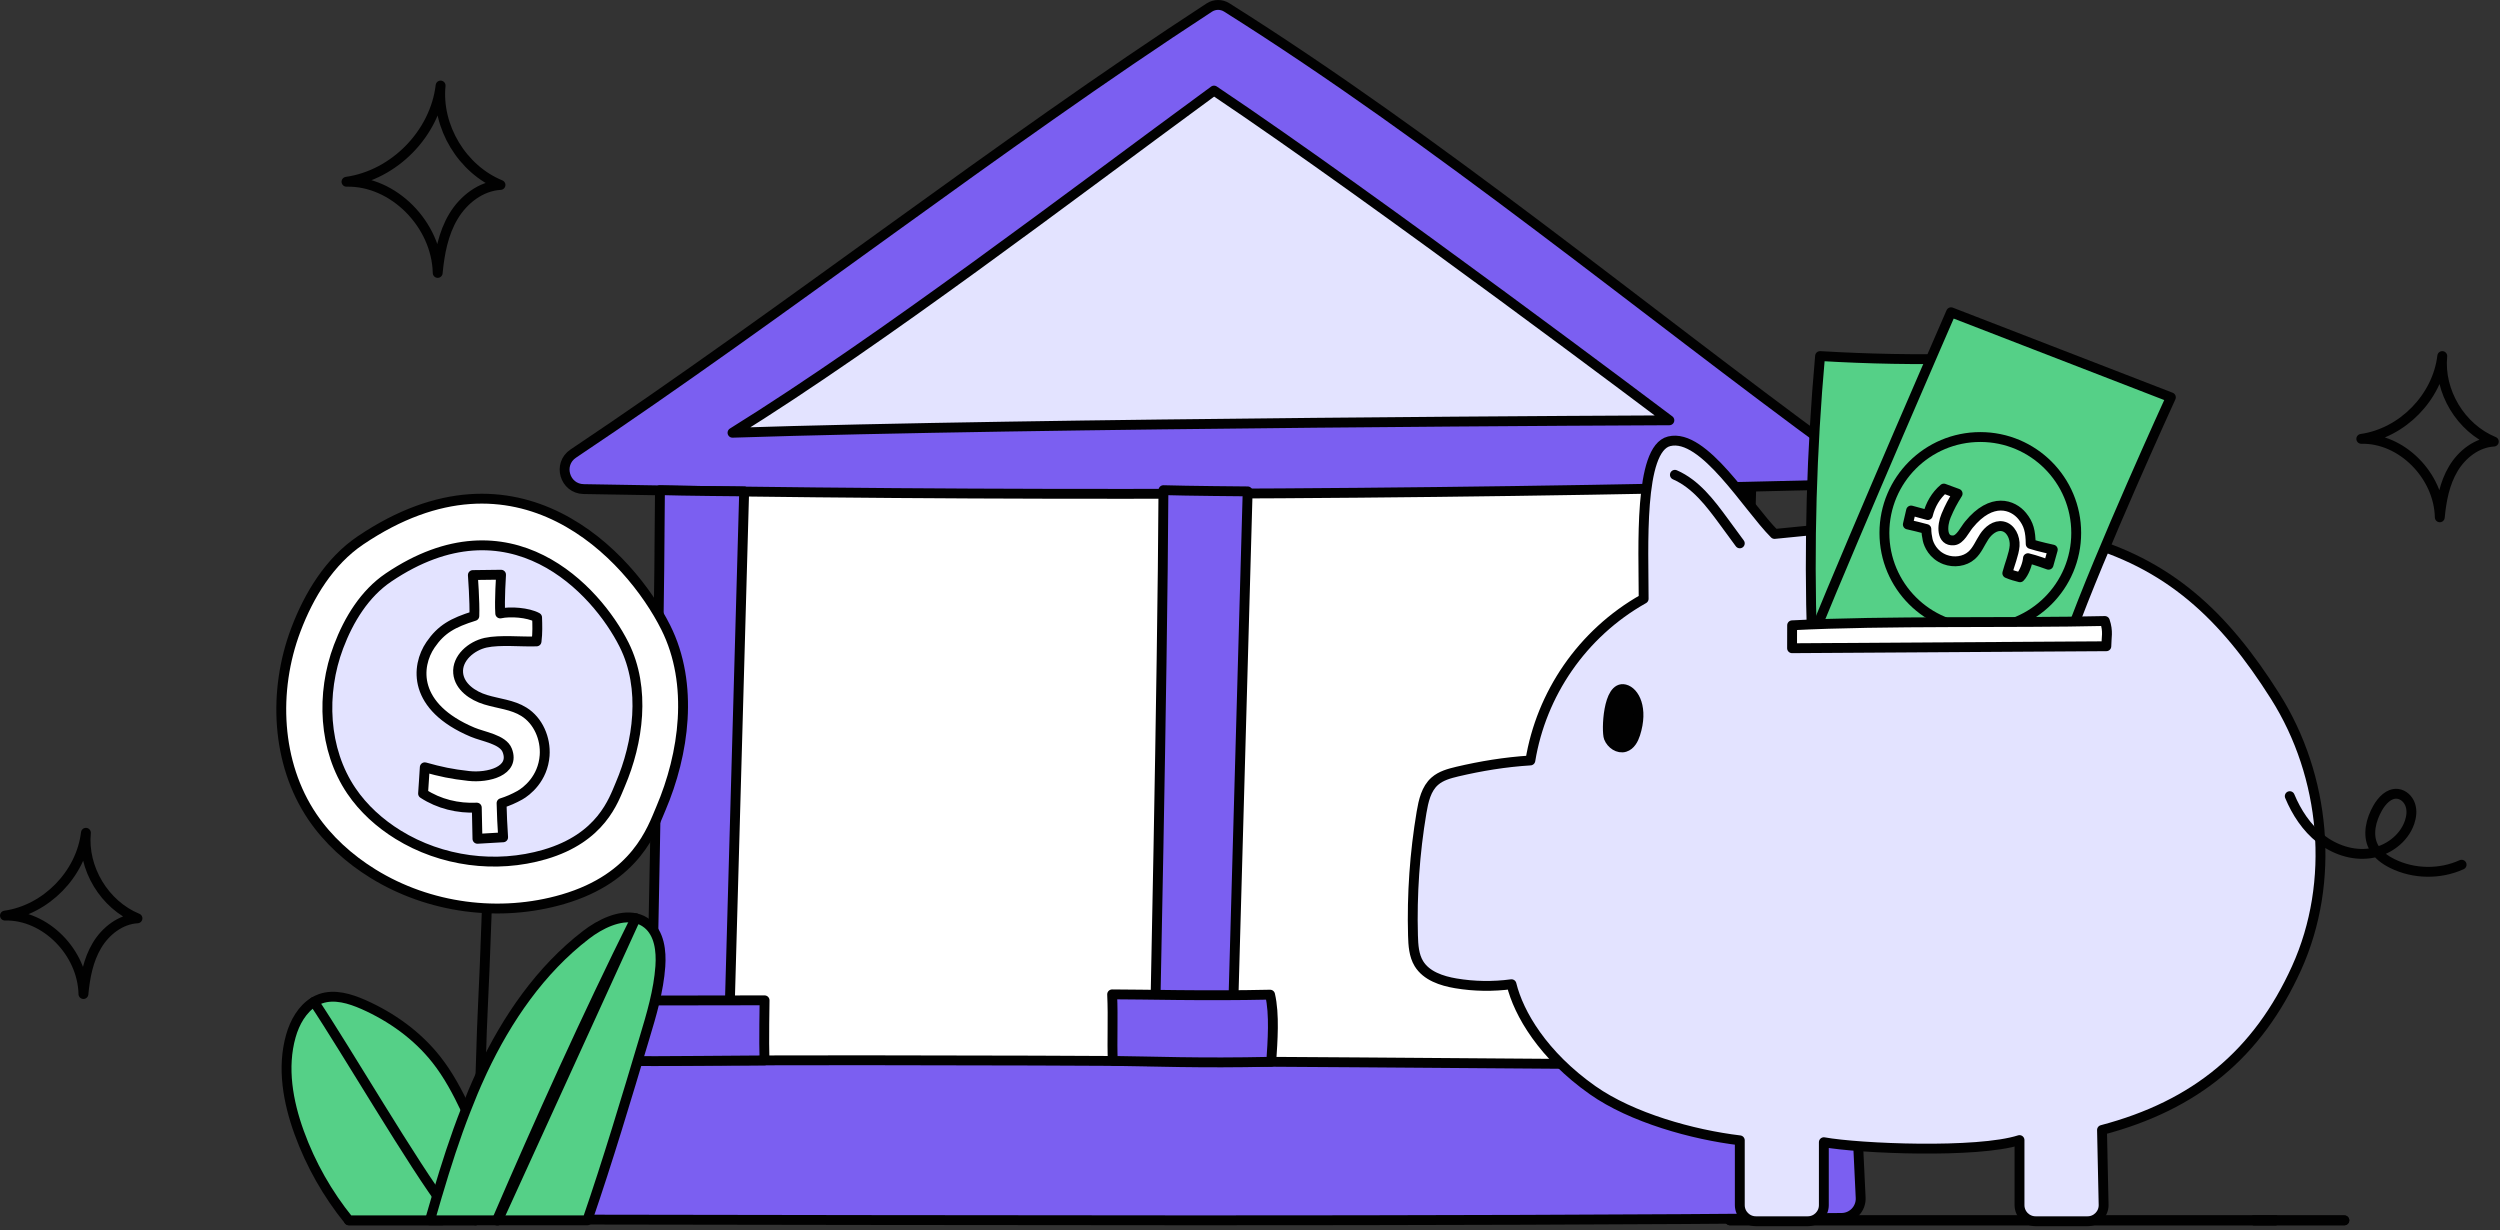 <svg width="380" height="187" viewBox="0 0 380 187" fill="none" xmlns="http://www.w3.org/2000/svg" style="width: 100%; height: 100%;">
<rect x="0" y="0" width="380" height="187" fill="#333333" stroke="none"/>
<g clip-path="url(#clip0_35_2916)">
<path d="M52.665 27.628C59.928 26.603 66.107 20.285 66.97 13.001C66.354 19.274 70.243 25.726 76.076 28.112C73.089 28.281 70.445 30.34 68.913 32.91C67.382 35.48 66.811 38.507 66.53 41.485C66.37 34.102 59.775 27.445 52.665 27.628Z" stroke="#010101" stroke-width="1.5" stroke-linecap="round" stroke-linejoin="round"></path>
<path d="M262.96 185.493H356.34" stroke="#010101" stroke-width="1.5" stroke-linecap="round" stroke-linejoin="round"></path>
<path d="M264.45 63.678H104.625V173.331H264.45V63.678Z" fill="white" stroke="#010101" stroke-width="1.5" stroke-linecap="round" stroke-linejoin="round"></path>
<path d="M345.86 185.493H342.614" stroke="#010101" stroke-width="1.5" stroke-linecap="round" stroke-linejoin="round"></path>
<path d="M262.96 185.493H356.34" stroke="#010101" stroke-width="1.5" stroke-linecap="round" stroke-linejoin="round"></path>
<path d="M345.86 185.493H342.614" stroke="#010101" stroke-width="1.5" stroke-linecap="round" stroke-linejoin="round"></path>
<path d="M277.139 73.712C214.402 75.278 151.624 75.483 88.719 74.342C85.834 74.29 84.735 70.551 87.134 68.947C119.244 47.479 151.764 22.03 183.814 1.148C184.617 0.625 185.65 0.617 186.461 1.128C218.682 21.41 249.824 47.174 278.803 68.381C281.075 70.043 279.953 73.641 277.139 73.712Z" fill="#7B5FF1" stroke="#010101" stroke-width="1.5" stroke-linecap="round" stroke-linejoin="round"></path>
<path d="M253.745 63.886C253.745 63.886 209.351 30.397 184.531 13.767C162.398 29.984 134.411 51.419 111.34 65.778C157.366 64.265 253.745 63.886 253.745 63.886Z" fill="#E3E3FF" stroke="#010101" stroke-width="1.5" stroke-linecap="round" stroke-linejoin="round"></path>
<path d="M100.312 74.504C100.172 103.249 98.91 161.553 98.91 161.553L110.678 161.704L113.113 74.69C113.113 74.69 103.558 74.614 100.312 74.504Z" fill="#7B5FF1" stroke="#010101" stroke-width="1.5" stroke-linecap="round" stroke-linejoin="round"></path>
<path d="M176.843 74.504C176.703 103.249 175.441 161.553 175.441 161.553L187.209 161.704L189.644 74.69C189.644 74.69 180.089 74.614 176.843 74.504Z" fill="#7B5FF1" stroke="#010101" stroke-width="1.5" stroke-linecap="round" stroke-linejoin="round"></path>
<path d="M253.374 74.504C253.234 103.249 251.972 161.553 251.972 161.553L263.74 161.704L266.175 74.69C266.175 74.69 256.62 74.614 253.374 74.504Z" fill="#7B5FF1" stroke="#010101" stroke-width="1.5" stroke-linecap="round" stroke-linejoin="round"></path>
<path d="M279.079 161.993C215.867 161.63 148.341 160.78 83.174 161.358C81.464 161.373 80.114 162.811 80.199 164.519C80.613 172.917 80.128 173.949 80.549 182.504C80.628 184.105 81.939 185.37 83.543 185.372C147.046 185.447 216.456 185.695 279.932 185.126C281.593 185.111 282.901 183.718 282.821 182.058L281.998 164.799C281.923 163.234 280.646 162.002 279.079 161.993Z" fill="#7B5FF1" stroke="#010101" stroke-width="1.5" stroke-linecap="round" stroke-linejoin="round"></path>
<path d="M358.916 66.707C365.166 65.825 370.482 60.389 371.225 54.121C370.695 59.518 374.041 65.071 379.061 67.124C376.491 67.269 374.215 69.041 372.898 71.253C371.58 73.465 371.089 76.069 370.848 78.632C370.71 72.279 365.035 66.55 358.917 66.708L358.916 66.707Z" stroke="#010101" stroke-width="1.5" stroke-linecap="round" stroke-linejoin="round"></path>
<path d="M0.75 139.17C7 138.288 12.316 132.852 13.059 126.584C12.529 131.981 15.875 137.534 20.895 139.587C18.325 139.732 16.049 141.504 14.732 143.716C13.414 145.928 12.923 148.532 12.682 151.095C12.544 144.742 6.869 139.013 0.751 139.171L0.75 139.17Z" stroke="#010101" stroke-width="1.5" stroke-linecap="round" stroke-linejoin="round"></path>
<path d="M245.944 161.616C245.802 158.583 246.014 155.184 245.842 151.502C250.69 151.502 259.843 151.77 269.848 151.547C270.55 154.531 270.227 158.691 270.027 161.75C259.015 161.993 252.052 161.684 245.944 161.616Z" fill="#7B5FF1" stroke="#010101" stroke-width="1.5" stroke-linecap="round" stroke-linejoin="round"></path>
<path d="M349.082 147.141C343.173 160.201 333.699 168.014 319.506 171.757L319.751 183.184C319.751 184.534 318.656 185.629 317.306 185.629H309.411C308.061 185.629 306.966 184.534 306.966 183.184V173.291C300.548 175.346 282.595 174.591 277.225 173.616V183.183C277.225 184.533 276.13 185.628 274.78 185.628H266.895C265.545 185.628 264.45 184.533 264.45 183.183V173.331C257.29 172.477 248.024 169.893 242.084 165.713C234.547 160.404 230.835 154.077 229.746 149.602C226.939 149.978 224.081 149.938 221.294 149.47C219.128 149.104 216.809 148.341 215.669 146.47C214.906 145.209 214.815 143.663 214.774 142.198C214.601 135.933 215.038 129.647 216.076 123.473C216.371 121.744 216.778 119.893 218.09 118.743C219.036 117.909 220.297 117.573 221.528 117.278C225.098 116.444 228.719 115.834 232.615 115.59C234.263 105.551 240.406 96.326 249.835 91.016C249.835 83.357 249.052 68.202 253.72 67.073C258.968 65.792 265.6 77.031 269.729 81.16C284.141 79.675 301.687 78.16 315.692 81.862C329.688 85.564 338.077 93.589 345.817 105.825C353.517 117.99 355.012 134.03 349.082 147.14V147.141Z" fill="#E3E3FF" stroke="#010101" stroke-width="1.5" stroke-linecap="round" stroke-linejoin="round"></path>
<path d="M348.044 121.015C349.08 123.493 350.598 125.816 352.709 127.477C354.82 129.137 357.564 130.082 360.224 129.712C362.884 129.342 365.381 127.535 366.253 124.995C366.546 124.141 366.654 123.192 366.363 122.338C366.072 121.484 365.321 120.754 364.422 120.662C363.118 120.53 362.053 121.682 361.404 122.821C360.384 124.611 359.819 126.879 360.76 128.712C361.358 129.878 362.479 130.691 363.655 131.271C366.903 132.872 370.869 132.934 374.165 131.436" stroke="#010101" stroke-width="1.5" stroke-linecap="round" stroke-linejoin="round"></path>
<path d="M275.422 97.282C274.955 82.888 275.366 68.465 276.65 54.121C283.988 54.561 291.344 54.694 298.693 54.52C298.316 64.709 297 74.864 294.766 84.812C294.315 86.822 293.816 88.851 292.828 90.659C291.357 93.351 288.802 95.429 285.867 96.321" fill="#55D087"></path>
<path d="M275.422 97.282C274.955 82.888 275.366 68.465 276.65 54.121C283.988 54.561 291.344 54.694 298.693 54.52C298.316 64.709 297 74.864 294.766 84.812C294.315 86.822 293.816 88.851 292.828 90.659C291.357 93.351 288.802 95.429 285.867 96.321" stroke="#010101" stroke-width="1.5" stroke-linecap="round" stroke-linejoin="round"></path>
<path d="M244.538 112.133C244.917 113.097 245.995 113.85 246.983 113.542C247.821 113.28 248.294 112.399 248.562 111.563C249.807 107.68 248.44 105.146 246.965 104.78C244.379 104.139 244.158 111.17 244.537 112.134L244.538 112.133Z" fill="#010101" stroke="#010101" stroke-width="1.5" stroke-linecap="round" stroke-linejoin="round"></path>
<path d="M254.584 72.171C257.757 73.553 259.953 76.465 262.001 79.255C262.817 80.367 263.632 81.478 264.448 82.59" stroke="#010101" stroke-width="1.5" stroke-linecap="round" stroke-linejoin="round"></path>
<path d="M275.7 96.384C282.195 80.471 296.561 47.464 296.561 47.464L329.973 60.395C329.973 60.395 319.194 83.944 314.656 96.52C302.751 95.505 278.834 96.086 275.701 96.385L275.7 96.384Z" fill="#55D087" stroke="#010101" stroke-width="1.5" stroke-linecap="round" stroke-linejoin="round"></path>
<path d="M301.007 95.582C309.058 95.582 315.584 89.056 315.584 81.005C315.584 72.954 309.058 66.428 301.007 66.428C292.956 66.428 286.43 72.954 286.43 81.005C286.43 89.056 292.956 95.582 301.007 95.582Z" fill="#55D087" stroke="#010101" stroke-width="1.5" stroke-linecap="round" stroke-linejoin="round"></path>
<path d="M293.008 82.077C292.885 81.527 292.811 80.971 292.805 80.412C291.871 80.162 290.934 79.929 289.991 79.72C290.156 79.013 290.32 78.305 290.485 77.598C291.339 77.825 292.186 78.055 293.035 78.292C293.413 76.735 294.238 75.305 295.463 74.263C296.074 74.477 296.944 74.823 297.558 75.032C296.812 76.226 296.366 77.042 295.802 78.39C295.165 79.9 295.074 82.294 296.956 82.136C297.953 82.058 298.636 80.521 299.266 79.756C302.761 75.479 305.983 76.73 307.373 78.43C308.387 79.672 308.636 80.767 308.667 82.683C309.768 83.054 312.025 83.541 312.025 83.541L311.378 85.84C311.378 85.84 309.317 85.082 308.25 84.846C308.189 85.718 307.658 87.129 307.041 87.745C306.416 87.582 305.789 87.423 305.11 87.127C305.415 85.919 306.135 84.201 306.223 82.956C306.306 81.708 305.656 80.252 304.413 79.999C303.276 79.771 302.217 80.637 301.592 81.591C300.962 82.542 300.547 83.66 299.692 84.414C298.629 85.362 296.998 85.556 295.645 85.052C293.795 84.355 293.158 82.737 293.008 82.076V82.077Z" fill="white" stroke="#010101" stroke-width="1.5" stroke-linecap="round" stroke-linejoin="round"></path>
<path d="M319.938 94.393C305.691 94.731 286.612 94.307 272.403 95.046C272.4 96.207 272.397 97.368 272.394 98.529C286.707 98.429 305.851 98.329 320.163 98.229C320.163 96.881 320.491 96.022 319.938 94.393Z" fill="white" stroke="#010101" stroke-width="1.5" stroke-linecap="round" stroke-linejoin="round"></path>
<path d="M169.147 161.257C169.005 158.224 169.217 154.825 169.045 151.143C173.893 151.143 183.046 151.411 193.051 151.188C193.753 154.172 193.43 158.332 193.23 161.391C182.218 161.634 175.255 161.325 169.147 161.257Z" fill="#7B5FF1" stroke="#010101" stroke-width="1.5" stroke-linecap="round" stroke-linejoin="round"></path>
<path d="M116.202 161.179C116.103 158.484 116.216 152.05 116.216 152.05C116.216 152.05 102.714 152.086 93.342 152.086C93.336 155.236 93.034 158.247 93.034 161.282C102.122 161.336 112.288 161.179 116.202 161.179Z" fill="#7B5FF1" stroke="#010101" stroke-width="1.5" stroke-linecap="round" stroke-linejoin="round"></path>
<path d="M53.024 185.493H72.277H53.024Z" fill="#E3E3FF"></path>
<path d="M53.024 185.493H72.277" stroke="#010101" stroke-width="1.5" stroke-linecap="round" stroke-linejoin="round"></path>
<path d="M75.522 185.493H75.673H75.522Z" fill="#E3E3FF"></path>
<path d="M75.522 185.493H75.673" stroke="#010101" stroke-width="1.5" stroke-linecap="round" stroke-linejoin="round"></path>
<path d="M72.277 185.493C72.428 181.529 72.555 178.04 72.66 174.887V174.875C72.683 174.168 72.706 173.484 72.73 172.812C72.846 169.288 72.95 166.217 73.031 163.423C73.379 151.194 73.448 154.062 74.005 138.067C74.075 135.876 74.156 133.512 74.248 130.95C74.294 129.802 74.341 128.62 74.387 127.392C74.491 124.425 74.619 121.202 74.77 117.679C74.816 116.416 74.863 115.117 74.921 113.773" stroke="#010101" stroke-width="1.5" stroke-linecap="round" stroke-linejoin="round"></path>
<path d="M73.111 173.635C72.96 174.052 72.81 174.458 72.659 174.875V174.887C71.28 178.666 69.738 182.444 67.153 185.493H53.023C49.789 181.506 47.227 176.985 45.477 172.163C43.773 167.469 42.846 162.276 44.213 157.466C44.793 155.414 45.94 153.363 47.725 152.285C48.038 152.1 48.363 151.937 48.722 151.81C50.843 151.068 53.185 151.787 55.248 152.691C59.513 154.581 63.42 157.374 66.318 161.048C68.149 163.366 69.529 165.974 70.815 168.687C71.464 170.043 72.09 171.423 72.728 172.814C72.855 173.092 72.983 173.359 73.11 173.637L73.111 173.635Z" fill="#55D087" stroke="#010101" stroke-width="1.5" stroke-linecap="round" stroke-linejoin="round"></path>
<path d="M67.774 183.575C63.023 177.426 52.496 159.401 47.726 152.283L67.774 183.575Z" fill="#E3E3FF"></path>
<path d="M67.774 183.575C63.023 177.426 52.496 159.401 47.726 152.283" stroke="#010101" stroke-width="1.5" stroke-linecap="round" stroke-linejoin="round"></path>
<path d="M100.374 146.871C100.107 150.603 99.03 154.22 97.951 157.802C95.181 167.075 92.411 176.348 89.269 185.493H65.345C65.704 184.241 66.064 182.989 66.434 181.749C66.457 181.691 66.48 181.622 66.492 181.564C67.779 177.217 69.158 172.894 70.815 168.686C71.499 166.913 72.229 165.151 73.029 163.424C73.122 163.204 73.214 162.995 73.319 162.787C77.051 154.859 82.151 147.417 89.095 142.085C91.251 140.428 94.184 139.013 96.629 139.57C97.267 139.709 97.869 139.987 98.414 140.428C100.234 141.9 100.535 144.543 100.373 146.873L100.374 146.871Z" fill="#55D087" stroke="#010101" stroke-width="1.5" stroke-linecap="round" stroke-linejoin="round"></path>
<path d="M96.63 139.569L75.673 185.493H75.522C82.094 170.262 89.073 154.753 96.63 139.569Z" fill="#E3E3FF" stroke="#010101" stroke-width="1.5" stroke-linecap="round" stroke-linejoin="round"></path>
<path d="M54.782 82.144C50.108 85.3 46.964 90.436 44.957 95.762C41.471 105.012 41.985 116.017 47.467 124.132C49.857 127.669 53.091 130.57 56.697 132.798C65.217 138.062 75.945 139.501 85.575 136.683C96.721 133.42 99.122 126.013 100.451 122.901C103.972 114.654 105.522 104.008 101.195 95.373C95.76 84.526 78.723 65.98 54.782 82.144Z" fill="white" stroke="#010101" stroke-width="1.5" stroke-linecap="round" stroke-linejoin="round"></path>
<path d="M59.041 87.787C55.434 90.223 53.007 94.187 51.458 98.297C48.768 105.436 49.164 113.929 53.395 120.191C55.239 122.921 57.735 125.16 60.518 126.879C67.093 130.941 75.373 132.052 82.805 129.877C91.407 127.359 93.26 121.643 94.286 119.241C97.003 112.877 98.199 104.661 94.86 97.996C90.666 89.625 77.517 75.312 59.04 87.786L59.041 87.787Z" fill="#E3E3FF" stroke="#010101" stroke-width="1.5" stroke-linecap="round" stroke-linejoin="round"></path>
<path d="M79.001 120.882C78.117 121.373 77.197 121.782 76.238 122.077C76.281 123.812 76.357 125.543 76.475 127.272C75.174 127.348 73.873 127.423 72.572 127.499C72.53 125.913 72.495 124.34 72.473 122.758C69.602 122.897 66.722 122.203 64.306 120.624C64.365 119.464 64.518 117.79 64.567 116.628C67 117.306 68.632 117.659 71.238 117.946C74.16 118.276 78.327 117.218 77.1 114.059C76.459 112.383 73.467 111.986 71.832 111.29C62.697 107.445 63.215 101.264 65.437 98.009C67.061 95.634 68.819 94.649 72.101 93.625C72.181 91.542 71.874 87.409 71.874 87.409L76.16 87.356C76.16 87.356 75.901 91.288 76.036 93.245C77.568 92.907 80.266 93.106 81.639 93.855C81.675 95.013 81.72 96.173 81.556 97.493C79.322 97.581 76 97.213 73.812 97.693C71.621 98.184 69.445 100.042 69.641 102.309C69.825 104.382 71.852 105.765 73.812 106.356C75.769 106.958 77.903 107.105 79.635 108.194C81.806 109.542 82.968 112.252 82.785 114.836C82.523 118.374 80.063 120.291 79.001 120.884V120.882Z" fill="white" stroke="#010101" stroke-width="1.5" stroke-linecap="round" stroke-linejoin="round"></path>
</g>
<defs>
<clipPath id="clip0_35_2916">
<rect width="379.811" height="186.379" fill="white"></rect>
</clipPath>
</defs>
</svg>